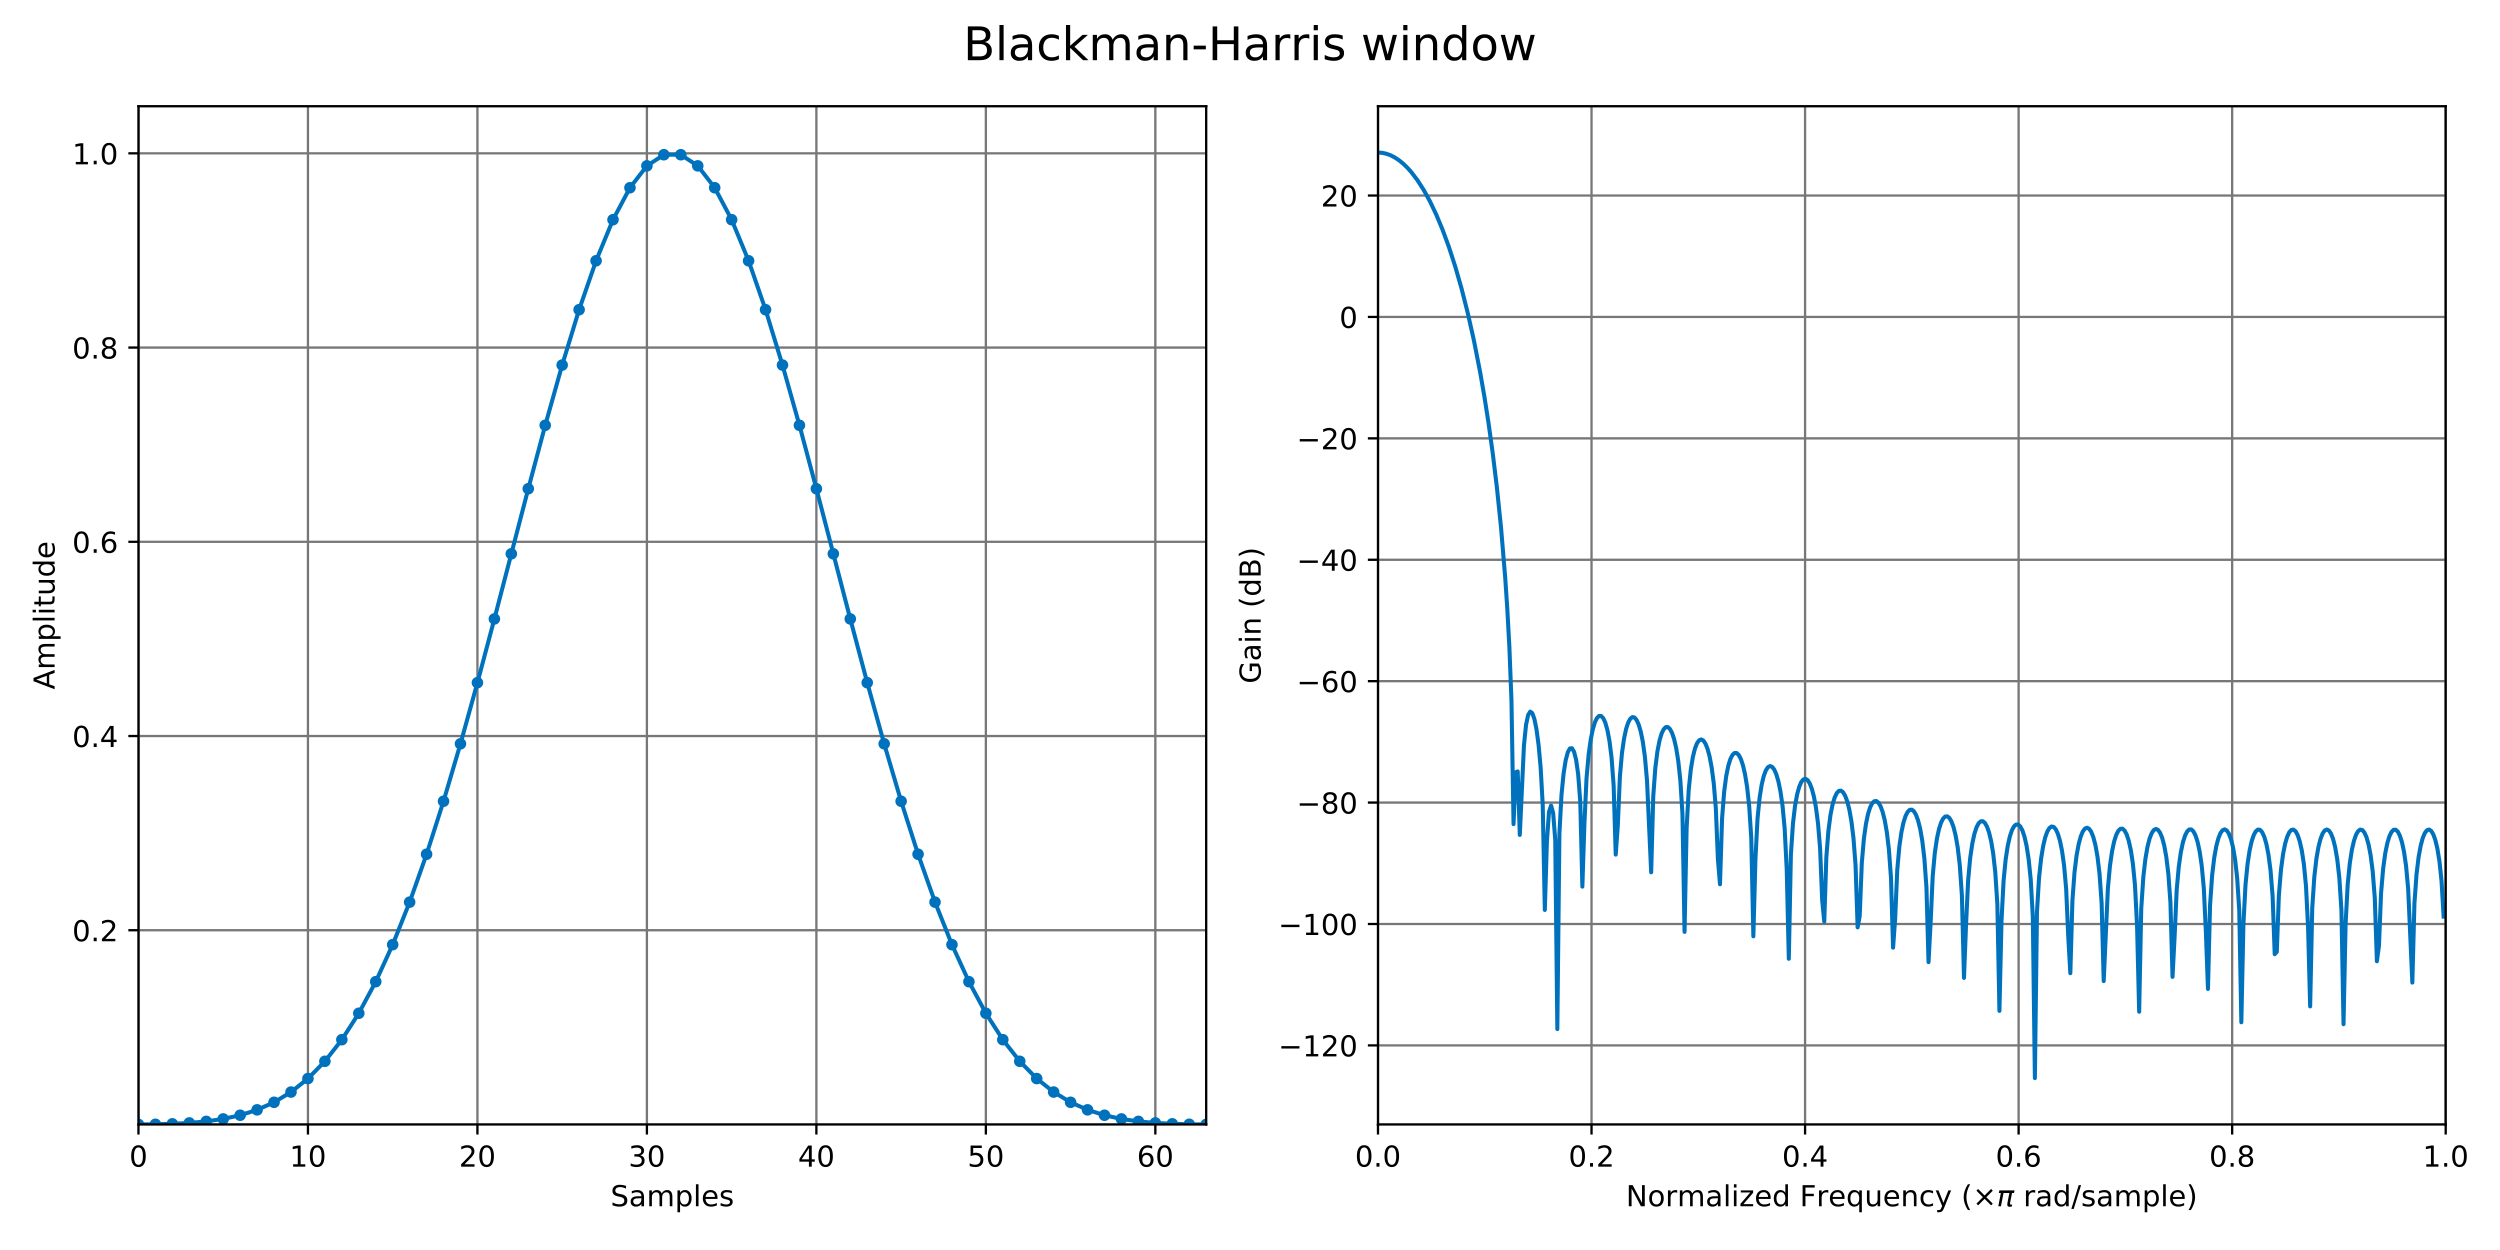 <?xml version="1.0" encoding="utf-8" standalone="no"?>
<!DOCTYPE svg PUBLIC "-//W3C//DTD SVG 1.1//EN"
  "http://www.w3.org/Graphics/SVG/1.1/DTD/svg11.dtd">
<!-- Created with matplotlib (https://matplotlib.org/) -->
<svg height="432pt" version="1.1" viewBox="0 0 864 432" width="864pt" xmlns="http://www.w3.org/2000/svg" xmlns:xlink="http://www.w3.org/1999/xlink">
 <defs>
  <style type="text/css">
*{stroke-linecap:butt;stroke-linejoin:round;}
  </style>
 </defs>
 <g id="figure_1">
  <g id="patch_1">
   <path d="M 0 432 
L 864 432 
L 864 0 
L 0 0 
z
" style="fill:#ffffff;"/>
  </g>
  <g id="axes_1">
   <g id="patch_2">
    <path d="M 47.855 388.6 
L 416.858 388.6 
L 416.858 36.72 
L 47.855 36.72 
z
" style="fill:#ffffff;"/>
   </g>
   <g id="matplotlib.axis_1">
    <g id="xtick_1">
     <g id="line2d_1">
      <path clip-path="url(#p2646ca345d)" d="M 47.855 388.6 
L 47.855 36.72 
" style="fill:none;stroke:#777777;stroke-linecap:square;stroke-width:0.8;"/>
     </g>
     <g id="line2d_2">
      <defs>
       <path d="M 0 0 
L 0 3.5 
" id="mbfa1238104" style="stroke:#000000;stroke-width:0.8;"/>
      </defs>
      <g>
       <use style="stroke:#000000;stroke-width:0.8;" x="47.855" xlink:href="#mbfa1238104" y="388.6"/>
      </g>
     </g>
     <g id="text_1">
      <!-- 0 -->
      <defs>
       <path d="M 31.781 66.406 
Q 24.172 66.406 20.328 58.906 
Q 16.5 51.422 16.5 36.375 
Q 16.5 21.391 20.328 13.891 
Q 24.172 6.391 31.781 6.391 
Q 39.453 6.391 43.281 13.891 
Q 47.125 21.391 47.125 36.375 
Q 47.125 51.422 43.281 58.906 
Q 39.453 66.406 31.781 66.406 
z
M 31.781 74.219 
Q 44.047 74.219 50.516 64.516 
Q 56.984 54.828 56.984 36.375 
Q 56.984 17.969 50.516 8.266 
Q 44.047 -1.422 31.781 -1.422 
Q 19.531 -1.422 13.062 8.266 
Q 6.594 17.969 6.594 36.375 
Q 6.594 54.828 13.062 64.516 
Q 19.531 74.219 31.781 74.219 
z
" id="DejaVuSans-48"/>
      </defs>
      <g transform="translate(44.674 403.198)scale(0.1 -0.1)">
       <use xlink:href="#DejaVuSans-48"/>
      </g>
     </g>
    </g>
    <g id="xtick_2">
     <g id="line2d_3">
      <path clip-path="url(#p2646ca345d)" d="M 106.427 388.6 
L 106.427 36.72 
" style="fill:none;stroke:#777777;stroke-linecap:square;stroke-width:0.8;"/>
     </g>
     <g id="line2d_4">
      <g>
       <use style="stroke:#000000;stroke-width:0.8;" x="106.427" xlink:href="#mbfa1238104" y="388.6"/>
      </g>
     </g>
     <g id="text_2">
      <!-- 10 -->
      <defs>
       <path d="M 12.406 8.297 
L 28.516 8.297 
L 28.516 63.922 
L 10.984 60.406 
L 10.984 69.391 
L 28.422 72.906 
L 38.281 72.906 
L 38.281 8.297 
L 54.391 8.297 
L 54.391 0 
L 12.406 0 
z
" id="DejaVuSans-49"/>
      </defs>
      <g transform="translate(100.064 403.198)scale(0.1 -0.1)">
       <use xlink:href="#DejaVuSans-49"/>
       <use x="63.623" xlink:href="#DejaVuSans-48"/>
      </g>
     </g>
    </g>
    <g id="xtick_3">
     <g id="line2d_5">
      <path clip-path="url(#p2646ca345d)" d="M 164.999 388.6 
L 164.999 36.72 
" style="fill:none;stroke:#777777;stroke-linecap:square;stroke-width:0.8;"/>
     </g>
     <g id="line2d_6">
      <g>
       <use style="stroke:#000000;stroke-width:0.8;" x="164.999" xlink:href="#mbfa1238104" y="388.6"/>
      </g>
     </g>
     <g id="text_3">
      <!-- 20 -->
      <defs>
       <path d="M 19.188 8.297 
L 53.609 8.297 
L 53.609 0 
L 7.328 0 
L 7.328 8.297 
Q 12.938 14.109 22.625 23.891 
Q 32.328 33.688 34.812 36.531 
Q 39.547 41.844 41.422 45.531 
Q 43.312 49.219 43.312 52.781 
Q 43.312 58.594 39.234 62.25 
Q 35.156 65.922 28.609 65.922 
Q 23.969 65.922 18.812 64.312 
Q 13.672 62.703 7.812 59.422 
L 7.812 69.391 
Q 13.766 71.781 18.938 73 
Q 24.125 74.219 28.422 74.219 
Q 39.75 74.219 46.484 68.547 
Q 53.219 62.891 53.219 53.422 
Q 53.219 48.922 51.531 44.891 
Q 49.859 40.875 45.406 35.406 
Q 44.188 33.984 37.641 27.219 
Q 31.109 20.453 19.188 8.297 
z
" id="DejaVuSans-50"/>
      </defs>
      <g transform="translate(158.636 403.198)scale(0.1 -0.1)">
       <use xlink:href="#DejaVuSans-50"/>
       <use x="63.623" xlink:href="#DejaVuSans-48"/>
      </g>
     </g>
    </g>
    <g id="xtick_4">
     <g id="line2d_7">
      <path clip-path="url(#p2646ca345d)" d="M 223.57 388.6 
L 223.57 36.72 
" style="fill:none;stroke:#777777;stroke-linecap:square;stroke-width:0.8;"/>
     </g>
     <g id="line2d_8">
      <g>
       <use style="stroke:#000000;stroke-width:0.8;" x="223.57" xlink:href="#mbfa1238104" y="388.6"/>
      </g>
     </g>
     <g id="text_4">
      <!-- 30 -->
      <defs>
       <path d="M 40.578 39.312 
Q 47.656 37.797 51.625 33 
Q 55.609 28.219 55.609 21.188 
Q 55.609 10.406 48.188 4.484 
Q 40.766 -1.422 27.094 -1.422 
Q 22.516 -1.422 17.656 -0.516 
Q 12.797 0.391 7.625 2.203 
L 7.625 11.719 
Q 11.719 9.328 16.594 8.109 
Q 21.484 6.891 26.812 6.891 
Q 36.078 6.891 40.938 10.547 
Q 45.797 14.203 45.797 21.188 
Q 45.797 27.641 41.281 31.266 
Q 36.766 34.906 28.719 34.906 
L 20.219 34.906 
L 20.219 43.016 
L 29.109 43.016 
Q 36.375 43.016 40.234 45.922 
Q 44.094 48.828 44.094 54.297 
Q 44.094 59.906 40.109 62.906 
Q 36.141 65.922 28.719 65.922 
Q 24.656 65.922 20.016 65.031 
Q 15.375 64.156 9.812 62.312 
L 9.812 71.094 
Q 15.438 72.656 20.344 73.438 
Q 25.25 74.219 29.594 74.219 
Q 40.828 74.219 47.359 69.109 
Q 53.906 64.016 53.906 55.328 
Q 53.906 49.266 50.438 45.094 
Q 46.969 40.922 40.578 39.312 
z
" id="DejaVuSans-51"/>
      </defs>
      <g transform="translate(217.208 403.198)scale(0.1 -0.1)">
       <use xlink:href="#DejaVuSans-51"/>
       <use x="63.623" xlink:href="#DejaVuSans-48"/>
      </g>
     </g>
    </g>
    <g id="xtick_5">
     <g id="line2d_9">
      <path clip-path="url(#p2646ca345d)" d="M 282.142 388.6 
L 282.142 36.72 
" style="fill:none;stroke:#777777;stroke-linecap:square;stroke-width:0.8;"/>
     </g>
     <g id="line2d_10">
      <g>
       <use style="stroke:#000000;stroke-width:0.8;" x="282.142" xlink:href="#mbfa1238104" y="388.6"/>
      </g>
     </g>
     <g id="text_5">
      <!-- 40 -->
      <defs>
       <path d="M 37.797 64.312 
L 12.891 25.391 
L 37.797 25.391 
z
M 35.203 72.906 
L 47.609 72.906 
L 47.609 25.391 
L 58.016 25.391 
L 58.016 17.188 
L 47.609 17.188 
L 47.609 0 
L 37.797 0 
L 37.797 17.188 
L 4.891 17.188 
L 4.891 26.703 
z
" id="DejaVuSans-52"/>
      </defs>
      <g transform="translate(275.78 403.198)scale(0.1 -0.1)">
       <use xlink:href="#DejaVuSans-52"/>
       <use x="63.623" xlink:href="#DejaVuSans-48"/>
      </g>
     </g>
    </g>
    <g id="xtick_6">
     <g id="line2d_11">
      <path clip-path="url(#p2646ca345d)" d="M 340.714 388.6 
L 340.714 36.72 
" style="fill:none;stroke:#777777;stroke-linecap:square;stroke-width:0.8;"/>
     </g>
     <g id="line2d_12">
      <g>
       <use style="stroke:#000000;stroke-width:0.8;" x="340.714" xlink:href="#mbfa1238104" y="388.6"/>
      </g>
     </g>
     <g id="text_6">
      <!-- 50 -->
      <defs>
       <path d="M 10.797 72.906 
L 49.516 72.906 
L 49.516 64.594 
L 19.828 64.594 
L 19.828 46.734 
Q 21.969 47.469 24.109 47.828 
Q 26.266 48.188 28.422 48.188 
Q 40.625 48.188 47.75 41.5 
Q 54.891 34.812 54.891 23.391 
Q 54.891 11.625 47.562 5.094 
Q 40.234 -1.422 26.906 -1.422 
Q 22.312 -1.422 17.547 -0.641 
Q 12.797 0.141 7.719 1.703 
L 7.719 11.625 
Q 12.109 9.234 16.797 8.062 
Q 21.484 6.891 26.703 6.891 
Q 35.156 6.891 40.078 11.328 
Q 45.016 15.766 45.016 23.391 
Q 45.016 31 40.078 35.438 
Q 35.156 39.891 26.703 39.891 
Q 22.75 39.891 18.812 39.016 
Q 14.891 38.141 10.797 36.281 
z
" id="DejaVuSans-53"/>
      </defs>
      <g transform="translate(334.352 403.198)scale(0.1 -0.1)">
       <use xlink:href="#DejaVuSans-53"/>
       <use x="63.623" xlink:href="#DejaVuSans-48"/>
      </g>
     </g>
    </g>
    <g id="xtick_7">
     <g id="line2d_13">
      <path clip-path="url(#p2646ca345d)" d="M 399.286 388.6 
L 399.286 36.72 
" style="fill:none;stroke:#777777;stroke-linecap:square;stroke-width:0.8;"/>
     </g>
     <g id="line2d_14">
      <g>
       <use style="stroke:#000000;stroke-width:0.8;" x="399.286" xlink:href="#mbfa1238104" y="388.6"/>
      </g>
     </g>
     <g id="text_7">
      <!-- 60 -->
      <defs>
       <path d="M 33.016 40.375 
Q 26.375 40.375 22.484 35.828 
Q 18.609 31.297 18.609 23.391 
Q 18.609 15.531 22.484 10.953 
Q 26.375 6.391 33.016 6.391 
Q 39.656 6.391 43.531 10.953 
Q 47.406 15.531 47.406 23.391 
Q 47.406 31.297 43.531 35.828 
Q 39.656 40.375 33.016 40.375 
z
M 52.594 71.297 
L 52.594 62.312 
Q 48.875 64.062 45.094 64.984 
Q 41.312 65.922 37.594 65.922 
Q 27.828 65.922 22.672 59.328 
Q 17.531 52.734 16.797 39.406 
Q 19.672 43.656 24.016 45.922 
Q 28.375 48.188 33.594 48.188 
Q 44.578 48.188 50.953 41.516 
Q 57.328 34.859 57.328 23.391 
Q 57.328 12.156 50.688 5.359 
Q 44.047 -1.422 33.016 -1.422 
Q 20.359 -1.422 13.672 8.266 
Q 6.984 17.969 6.984 36.375 
Q 6.984 53.656 15.188 63.938 
Q 23.391 74.219 37.203 74.219 
Q 40.922 74.219 44.703 73.484 
Q 48.484 72.75 52.594 71.297 
z
" id="DejaVuSans-54"/>
      </defs>
      <g transform="translate(392.923 403.198)scale(0.1 -0.1)">
       <use xlink:href="#DejaVuSans-54"/>
       <use x="63.623" xlink:href="#DejaVuSans-48"/>
      </g>
     </g>
    </g>
    <g id="text_8">
     <!-- Samples -->
     <defs>
      <path d="M 53.516 70.516 
L 53.516 60.891 
Q 47.906 63.578 42.922 64.891 
Q 37.938 66.219 33.297 66.219 
Q 25.25 66.219 20.875 63.094 
Q 16.5 59.969 16.5 54.203 
Q 16.5 49.359 19.406 46.891 
Q 22.312 44.438 30.422 42.922 
L 36.375 41.703 
Q 47.406 39.594 52.656 34.297 
Q 57.906 29 57.906 20.125 
Q 57.906 9.516 50.797 4.047 
Q 43.703 -1.422 29.984 -1.422 
Q 24.812 -1.422 18.969 -0.25 
Q 13.141 0.922 6.891 3.219 
L 6.891 13.375 
Q 12.891 10.016 18.656 8.297 
Q 24.422 6.594 29.984 6.594 
Q 38.422 6.594 43.016 9.906 
Q 47.609 13.234 47.609 19.391 
Q 47.609 24.75 44.312 27.781 
Q 41.016 30.812 33.5 32.328 
L 27.484 33.5 
Q 16.453 35.688 11.516 40.375 
Q 6.594 45.062 6.594 53.422 
Q 6.594 63.094 13.406 68.656 
Q 20.219 74.219 32.172 74.219 
Q 37.312 74.219 42.625 73.281 
Q 47.953 72.359 53.516 70.516 
z
" id="DejaVuSans-83"/>
      <path d="M 34.281 27.484 
Q 23.391 27.484 19.188 25 
Q 14.984 22.516 14.984 16.5 
Q 14.984 11.719 18.141 8.906 
Q 21.297 6.109 26.703 6.109 
Q 34.188 6.109 38.703 11.406 
Q 43.219 16.703 43.219 25.484 
L 43.219 27.484 
z
M 52.203 31.203 
L 52.203 0 
L 43.219 0 
L 43.219 8.297 
Q 40.141 3.328 35.547 0.953 
Q 30.953 -1.422 24.312 -1.422 
Q 15.922 -1.422 10.953 3.297 
Q 6 8.016 6 15.922 
Q 6 25.141 12.172 29.828 
Q 18.359 34.516 30.609 34.516 
L 43.219 34.516 
L 43.219 35.406 
Q 43.219 41.609 39.141 45 
Q 35.062 48.391 27.688 48.391 
Q 23 48.391 18.547 47.266 
Q 14.109 46.141 10.016 43.891 
L 10.016 52.203 
Q 14.938 54.109 19.578 55.047 
Q 24.219 56 28.609 56 
Q 40.484 56 46.344 49.844 
Q 52.203 43.703 52.203 31.203 
z
" id="DejaVuSans-97"/>
      <path d="M 52 44.188 
Q 55.375 50.25 60.062 53.125 
Q 64.75 56 71.094 56 
Q 79.641 56 84.281 50.016 
Q 88.922 44.047 88.922 33.016 
L 88.922 0 
L 79.891 0 
L 79.891 32.719 
Q 79.891 40.578 77.094 44.375 
Q 74.312 48.188 68.609 48.188 
Q 61.625 48.188 57.562 43.547 
Q 53.516 38.922 53.516 30.906 
L 53.516 0 
L 44.484 0 
L 44.484 32.719 
Q 44.484 40.625 41.703 44.406 
Q 38.922 48.188 33.109 48.188 
Q 26.219 48.188 22.156 43.531 
Q 18.109 38.875 18.109 30.906 
L 18.109 0 
L 9.078 0 
L 9.078 54.688 
L 18.109 54.688 
L 18.109 46.188 
Q 21.188 51.219 25.484 53.609 
Q 29.781 56 35.688 56 
Q 41.656 56 45.828 52.969 
Q 50 49.953 52 44.188 
z
" id="DejaVuSans-109"/>
      <path d="M 18.109 8.203 
L 18.109 -20.797 
L 9.078 -20.797 
L 9.078 54.688 
L 18.109 54.688 
L 18.109 46.391 
Q 20.953 51.266 25.266 53.625 
Q 29.594 56 35.594 56 
Q 45.562 56 51.781 48.094 
Q 58.016 40.188 58.016 27.297 
Q 58.016 14.406 51.781 6.484 
Q 45.562 -1.422 35.594 -1.422 
Q 29.594 -1.422 25.266 0.953 
Q 20.953 3.328 18.109 8.203 
z
M 48.688 27.297 
Q 48.688 37.203 44.609 42.844 
Q 40.531 48.484 33.406 48.484 
Q 26.266 48.484 22.188 42.844 
Q 18.109 37.203 18.109 27.297 
Q 18.109 17.391 22.188 11.75 
Q 26.266 6.109 33.406 6.109 
Q 40.531 6.109 44.609 11.75 
Q 48.688 17.391 48.688 27.297 
z
" id="DejaVuSans-112"/>
      <path d="M 9.422 75.984 
L 18.406 75.984 
L 18.406 0 
L 9.422 0 
z
" id="DejaVuSans-108"/>
      <path d="M 56.203 29.594 
L 56.203 25.203 
L 14.891 25.203 
Q 15.484 15.922 20.484 11.062 
Q 25.484 6.203 34.422 6.203 
Q 39.594 6.203 44.453 7.469 
Q 49.312 8.734 54.109 11.281 
L 54.109 2.781 
Q 49.266 0.734 44.188 -0.344 
Q 39.109 -1.422 33.891 -1.422 
Q 20.797 -1.422 13.156 6.188 
Q 5.516 13.812 5.516 26.812 
Q 5.516 40.234 12.766 48.109 
Q 20.016 56 32.328 56 
Q 43.359 56 49.781 48.891 
Q 56.203 41.797 56.203 29.594 
z
M 47.219 32.234 
Q 47.125 39.594 43.094 43.984 
Q 39.062 48.391 32.422 48.391 
Q 24.906 48.391 20.391 44.141 
Q 15.875 39.891 15.188 32.172 
z
" id="DejaVuSans-101"/>
      <path d="M 44.281 53.078 
L 44.281 44.578 
Q 40.484 46.531 36.375 47.5 
Q 32.281 48.484 27.875 48.484 
Q 21.188 48.484 17.844 46.438 
Q 14.5 44.391 14.5 40.281 
Q 14.5 37.156 16.891 35.375 
Q 19.281 33.594 26.516 31.984 
L 29.594 31.297 
Q 39.156 29.25 43.188 25.516 
Q 47.219 21.781 47.219 15.094 
Q 47.219 7.469 41.188 3.016 
Q 35.156 -1.422 24.609 -1.422 
Q 20.219 -1.422 15.453 -0.562 
Q 10.688 0.297 5.422 2 
L 5.422 11.281 
Q 10.406 8.688 15.234 7.391 
Q 20.062 6.109 24.812 6.109 
Q 31.156 6.109 34.562 8.281 
Q 37.984 10.453 37.984 14.406 
Q 37.984 18.062 35.516 20.016 
Q 33.062 21.969 24.703 23.781 
L 21.578 24.516 
Q 13.234 26.266 9.516 29.906 
Q 5.812 33.547 5.812 39.891 
Q 5.812 47.609 11.281 51.797 
Q 16.75 56 26.812 56 
Q 31.781 56 36.172 55.266 
Q 40.578 54.547 44.281 53.078 
z
" id="DejaVuSans-115"/>
     </defs>
     <g transform="translate(211.003 416.877)scale(0.1 -0.1)">
      <use xlink:href="#DejaVuSans-83"/>
      <use x="63.477" xlink:href="#DejaVuSans-97"/>
      <use x="124.756" xlink:href="#DejaVuSans-109"/>
      <use x="222.168" xlink:href="#DejaVuSans-112"/>
      <use x="285.645" xlink:href="#DejaVuSans-108"/>
      <use x="313.428" xlink:href="#DejaVuSans-101"/>
      <use x="374.951" xlink:href="#DejaVuSans-115"/>
     </g>
    </g>
   </g>
   <g id="matplotlib.axis_2">
    <g id="ytick_1">
     <g id="line2d_15">
      <path clip-path="url(#p2646ca345d)" d="M 47.855 321.495 
L 416.858 321.495 
" style="fill:none;stroke:#777777;stroke-linecap:square;stroke-width:0.8;"/>
     </g>
     <g id="line2d_16">
      <defs>
       <path d="M 0 0 
L -3.5 0 
" id="m2a6fb6471c" style="stroke:#000000;stroke-width:0.8;"/>
      </defs>
      <g>
       <use style="stroke:#000000;stroke-width:0.8;" x="47.855" xlink:href="#m2a6fb6471c" y="321.495"/>
      </g>
     </g>
     <g id="text_9">
      <!-- 0.2 -->
      <defs>
       <path d="M 10.688 12.406 
L 21 12.406 
L 21 0 
L 10.688 0 
z
" id="DejaVuSans-46"/>
      </defs>
      <g transform="translate(24.952 325.294)scale(0.1 -0.1)">
       <use xlink:href="#DejaVuSans-48"/>
       <use x="63.623" xlink:href="#DejaVuSans-46"/>
       <use x="95.41" xlink:href="#DejaVuSans-50"/>
      </g>
     </g>
    </g>
    <g id="ytick_2">
     <g id="line2d_17">
      <path clip-path="url(#p2646ca345d)" d="M 47.855 254.369 
L 416.858 254.369 
" style="fill:none;stroke:#777777;stroke-linecap:square;stroke-width:0.8;"/>
     </g>
     <g id="line2d_18">
      <g>
       <use style="stroke:#000000;stroke-width:0.8;" x="47.855" xlink:href="#m2a6fb6471c" y="254.369"/>
      </g>
     </g>
     <g id="text_10">
      <!-- 0.4 -->
      <g transform="translate(24.952 258.169)scale(0.1 -0.1)">
       <use xlink:href="#DejaVuSans-48"/>
       <use x="63.623" xlink:href="#DejaVuSans-46"/>
       <use x="95.41" xlink:href="#DejaVuSans-52"/>
      </g>
     </g>
    </g>
    <g id="ytick_3">
     <g id="line2d_19">
      <path clip-path="url(#p2646ca345d)" d="M 47.855 187.244 
L 416.858 187.244 
" style="fill:none;stroke:#777777;stroke-linecap:square;stroke-width:0.8;"/>
     </g>
     <g id="line2d_20">
      <g>
       <use style="stroke:#000000;stroke-width:0.8;" x="47.855" xlink:href="#m2a6fb6471c" y="187.244"/>
      </g>
     </g>
     <g id="text_11">
      <!-- 0.6 -->
      <g transform="translate(24.952 191.043)scale(0.1 -0.1)">
       <use xlink:href="#DejaVuSans-48"/>
       <use x="63.623" xlink:href="#DejaVuSans-46"/>
       <use x="95.41" xlink:href="#DejaVuSans-54"/>
      </g>
     </g>
    </g>
    <g id="ytick_4">
     <g id="line2d_21">
      <path clip-path="url(#p2646ca345d)" d="M 47.855 120.118 
L 416.858 120.118 
" style="fill:none;stroke:#777777;stroke-linecap:square;stroke-width:0.8;"/>
     </g>
     <g id="line2d_22">
      <g>
       <use style="stroke:#000000;stroke-width:0.8;" x="47.855" xlink:href="#m2a6fb6471c" y="120.118"/>
      </g>
     </g>
     <g id="text_12">
      <!-- 0.8 -->
      <defs>
       <path d="M 31.781 34.625 
Q 24.75 34.625 20.719 30.859 
Q 16.703 27.094 16.703 20.516 
Q 16.703 13.922 20.719 10.156 
Q 24.75 6.391 31.781 6.391 
Q 38.812 6.391 42.859 10.172 
Q 46.922 13.969 46.922 20.516 
Q 46.922 27.094 42.891 30.859 
Q 38.875 34.625 31.781 34.625 
z
M 21.922 38.812 
Q 15.578 40.375 12.031 44.719 
Q 8.5 49.078 8.5 55.328 
Q 8.5 64.062 14.719 69.141 
Q 20.953 74.219 31.781 74.219 
Q 42.672 74.219 48.875 69.141 
Q 55.078 64.062 55.078 55.328 
Q 55.078 49.078 51.531 44.719 
Q 48 40.375 41.703 38.812 
Q 48.828 37.156 52.797 32.312 
Q 56.781 27.484 56.781 20.516 
Q 56.781 9.906 50.312 4.234 
Q 43.844 -1.422 31.781 -1.422 
Q 19.734 -1.422 13.25 4.234 
Q 6.781 9.906 6.781 20.516 
Q 6.781 27.484 10.781 32.312 
Q 14.797 37.156 21.922 38.812 
z
M 18.312 54.391 
Q 18.312 48.734 21.844 45.562 
Q 25.391 42.391 31.781 42.391 
Q 38.141 42.391 41.719 45.562 
Q 45.312 48.734 45.312 54.391 
Q 45.312 60.062 41.719 63.234 
Q 38.141 66.406 31.781 66.406 
Q 25.391 66.406 21.844 63.234 
Q 18.312 60.062 18.312 54.391 
z
" id="DejaVuSans-56"/>
      </defs>
      <g transform="translate(24.952 123.918)scale(0.1 -0.1)">
       <use xlink:href="#DejaVuSans-48"/>
       <use x="63.623" xlink:href="#DejaVuSans-46"/>
       <use x="95.41" xlink:href="#DejaVuSans-56"/>
      </g>
     </g>
    </g>
    <g id="ytick_5">
     <g id="line2d_23">
      <path clip-path="url(#p2646ca345d)" d="M 47.855 52.993 
L 416.858 52.993 
" style="fill:none;stroke:#777777;stroke-linecap:square;stroke-width:0.8;"/>
     </g>
     <g id="line2d_24">
      <g>
       <use style="stroke:#000000;stroke-width:0.8;" x="47.855" xlink:href="#m2a6fb6471c" y="52.993"/>
      </g>
     </g>
     <g id="text_13">
      <!-- 1.0 -->
      <g transform="translate(24.952 56.792)scale(0.1 -0.1)">
       <use xlink:href="#DejaVuSans-49"/>
       <use x="63.623" xlink:href="#DejaVuSans-46"/>
       <use x="95.41" xlink:href="#DejaVuSans-48"/>
      </g>
     </g>
    </g>
    <g id="text_14">
     <!-- Amplitude -->
     <defs>
      <path d="M 34.188 63.188 
L 20.797 26.906 
L 47.609 26.906 
z
M 28.609 72.906 
L 39.797 72.906 
L 67.578 0 
L 57.328 0 
L 50.688 18.703 
L 17.828 18.703 
L 11.188 0 
L 0.781 0 
z
" id="DejaVuSans-65"/>
      <path d="M 9.422 54.688 
L 18.406 54.688 
L 18.406 0 
L 9.422 0 
z
M 9.422 75.984 
L 18.406 75.984 
L 18.406 64.594 
L 9.422 64.594 
z
" id="DejaVuSans-105"/>
      <path d="M 18.312 70.219 
L 18.312 54.688 
L 36.812 54.688 
L 36.812 47.703 
L 18.312 47.703 
L 18.312 18.016 
Q 18.312 11.328 20.141 9.422 
Q 21.969 7.516 27.594 7.516 
L 36.812 7.516 
L 36.812 0 
L 27.594 0 
Q 17.188 0 13.234 3.875 
Q 9.281 7.766 9.281 18.016 
L 9.281 47.703 
L 2.688 47.703 
L 2.688 54.688 
L 9.281 54.688 
L 9.281 70.219 
z
" id="DejaVuSans-116"/>
      <path d="M 8.5 21.578 
L 8.5 54.688 
L 17.484 54.688 
L 17.484 21.922 
Q 17.484 14.156 20.5 10.266 
Q 23.531 6.391 29.594 6.391 
Q 36.859 6.391 41.078 11.031 
Q 45.312 15.672 45.312 23.688 
L 45.312 54.688 
L 54.297 54.688 
L 54.297 0 
L 45.312 0 
L 45.312 8.406 
Q 42.047 3.422 37.719 1 
Q 33.406 -1.422 27.688 -1.422 
Q 18.266 -1.422 13.375 4.438 
Q 8.5 10.297 8.5 21.578 
z
M 31.109 56 
z
" id="DejaVuSans-117"/>
      <path d="M 45.406 46.391 
L 45.406 75.984 
L 54.391 75.984 
L 54.391 0 
L 45.406 0 
L 45.406 8.203 
Q 42.578 3.328 38.25 0.953 
Q 33.938 -1.422 27.875 -1.422 
Q 17.969 -1.422 11.734 6.484 
Q 5.516 14.406 5.516 27.297 
Q 5.516 40.188 11.734 48.094 
Q 17.969 56 27.875 56 
Q 33.938 56 38.25 53.625 
Q 42.578 51.266 45.406 46.391 
z
M 14.797 27.297 
Q 14.797 17.391 18.875 11.75 
Q 22.953 6.109 30.078 6.109 
Q 37.203 6.109 41.297 11.75 
Q 45.406 17.391 45.406 27.297 
Q 45.406 37.203 41.297 42.844 
Q 37.203 48.484 30.078 48.484 
Q 22.953 48.484 18.875 42.844 
Q 14.797 37.203 14.797 27.297 
z
" id="DejaVuSans-100"/>
     </defs>
     <g transform="translate(18.872 238.283)rotate(-90)scale(0.1 -0.1)">
      <use xlink:href="#DejaVuSans-65"/>
      <use x="68.408" xlink:href="#DejaVuSans-109"/>
      <use x="165.82" xlink:href="#DejaVuSans-112"/>
      <use x="229.297" xlink:href="#DejaVuSans-108"/>
      <use x="257.08" xlink:href="#DejaVuSans-105"/>
      <use x="284.863" xlink:href="#DejaVuSans-116"/>
      <use x="324.072" xlink:href="#DejaVuSans-117"/>
      <use x="387.451" xlink:href="#DejaVuSans-100"/>
      <use x="450.928" xlink:href="#DejaVuSans-101"/>
     </g>
    </g>
   </g>
   <g id="line2d_25">
    <path clip-path="url(#p2646ca345d)" d="M 47.855 388.6 
L 53.712 388.552 
L 59.569 388.393 
L 65.427 388.082 
L 71.284 387.552 
L 77.141 386.707 
L 82.998 385.425 
L 88.855 383.562 
L 94.712 380.952 
L 100.57 377.413 
L 106.427 372.754 
L 112.284 366.783 
L 118.141 359.315 
L 123.998 350.187 
L 129.856 339.27 
L 135.713 326.476 
L 141.57 311.78 
L 147.427 295.219 
L 153.284 276.912 
L 159.141 257.056 
L 164.999 235.932 
L 170.856 213.901 
L 176.713 191.396 
L 182.57 168.91 
L 188.427 146.98 
L 194.285 126.167 
L 200.142 107.034 
L 205.999 90.124 
L 211.856 75.93 
L 217.713 64.882 
L 223.57 57.318 
L 229.428 53.476 
L 235.285 53.476 
L 241.142 57.318 
L 246.999 64.882 
L 252.856 75.93 
L 258.714 90.124 
L 264.571 107.034 
L 270.428 126.167 
L 276.285 146.98 
L 282.142 168.91 
L 287.999 191.396 
L 293.857 213.901 
L 299.714 235.932 
L 305.571 257.056 
L 311.428 276.912 
L 317.285 295.219 
L 323.143 311.78 
L 329 326.476 
L 334.857 339.27 
L 340.714 350.187 
L 346.571 359.315 
L 352.428 366.783 
L 358.286 372.754 
L 364.143 377.413 
L 370 380.952 
L 375.857 383.562 
L 381.714 385.425 
L 387.572 386.707 
L 393.429 387.552 
L 399.286 388.082 
L 405.143 388.393 
L 411 388.552 
L 416.858 388.6 
" style="fill:none;stroke:#0072bd;stroke-linecap:square;stroke-width:1.4;"/>
    <defs>
     <path d="M 0 1.5 
C 0.398 1.5 0.779 1.342 1.061 1.061 
C 1.342 0.779 1.5 0.398 1.5 0 
C 1.5 -0.398 1.342 -0.779 1.061 -1.061 
C 0.779 -1.342 0.398 -1.5 0 -1.5 
C -0.398 -1.5 -0.779 -1.342 -1.061 -1.061 
C -1.342 -0.779 -1.5 -0.398 -1.5 0 
C -1.5 0.398 -1.342 0.779 -1.061 1.061 
C -0.779 1.342 -0.398 1.5 0 1.5 
z
" id="mf207dd0848" style="stroke:#0072bd;"/>
    </defs>
    <g clip-path="url(#p2646ca345d)">
     <use style="fill:#0072bd;stroke:#0072bd;" x="47.855" xlink:href="#mf207dd0848" y="388.6"/>
     <use style="fill:#0072bd;stroke:#0072bd;" x="53.712" xlink:href="#mf207dd0848" y="388.552"/>
     <use style="fill:#0072bd;stroke:#0072bd;" x="59.569" xlink:href="#mf207dd0848" y="388.393"/>
     <use style="fill:#0072bd;stroke:#0072bd;" x="65.427" xlink:href="#mf207dd0848" y="388.082"/>
     <use style="fill:#0072bd;stroke:#0072bd;" x="71.284" xlink:href="#mf207dd0848" y="387.552"/>
     <use style="fill:#0072bd;stroke:#0072bd;" x="77.141" xlink:href="#mf207dd0848" y="386.707"/>
     <use style="fill:#0072bd;stroke:#0072bd;" x="82.998" xlink:href="#mf207dd0848" y="385.425"/>
     <use style="fill:#0072bd;stroke:#0072bd;" x="88.855" xlink:href="#mf207dd0848" y="383.562"/>
     <use style="fill:#0072bd;stroke:#0072bd;" x="94.712" xlink:href="#mf207dd0848" y="380.952"/>
     <use style="fill:#0072bd;stroke:#0072bd;" x="100.57" xlink:href="#mf207dd0848" y="377.413"/>
     <use style="fill:#0072bd;stroke:#0072bd;" x="106.427" xlink:href="#mf207dd0848" y="372.754"/>
     <use style="fill:#0072bd;stroke:#0072bd;" x="112.284" xlink:href="#mf207dd0848" y="366.783"/>
     <use style="fill:#0072bd;stroke:#0072bd;" x="118.141" xlink:href="#mf207dd0848" y="359.315"/>
     <use style="fill:#0072bd;stroke:#0072bd;" x="123.998" xlink:href="#mf207dd0848" y="350.187"/>
     <use style="fill:#0072bd;stroke:#0072bd;" x="129.856" xlink:href="#mf207dd0848" y="339.27"/>
     <use style="fill:#0072bd;stroke:#0072bd;" x="135.713" xlink:href="#mf207dd0848" y="326.476"/>
     <use style="fill:#0072bd;stroke:#0072bd;" x="141.57" xlink:href="#mf207dd0848" y="311.78"/>
     <use style="fill:#0072bd;stroke:#0072bd;" x="147.427" xlink:href="#mf207dd0848" y="295.219"/>
     <use style="fill:#0072bd;stroke:#0072bd;" x="153.284" xlink:href="#mf207dd0848" y="276.912"/>
     <use style="fill:#0072bd;stroke:#0072bd;" x="159.141" xlink:href="#mf207dd0848" y="257.056"/>
     <use style="fill:#0072bd;stroke:#0072bd;" x="164.999" xlink:href="#mf207dd0848" y="235.932"/>
     <use style="fill:#0072bd;stroke:#0072bd;" x="170.856" xlink:href="#mf207dd0848" y="213.901"/>
     <use style="fill:#0072bd;stroke:#0072bd;" x="176.713" xlink:href="#mf207dd0848" y="191.396"/>
     <use style="fill:#0072bd;stroke:#0072bd;" x="182.57" xlink:href="#mf207dd0848" y="168.91"/>
     <use style="fill:#0072bd;stroke:#0072bd;" x="188.427" xlink:href="#mf207dd0848" y="146.98"/>
     <use style="fill:#0072bd;stroke:#0072bd;" x="194.285" xlink:href="#mf207dd0848" y="126.167"/>
     <use style="fill:#0072bd;stroke:#0072bd;" x="200.142" xlink:href="#mf207dd0848" y="107.034"/>
     <use style="fill:#0072bd;stroke:#0072bd;" x="205.999" xlink:href="#mf207dd0848" y="90.124"/>
     <use style="fill:#0072bd;stroke:#0072bd;" x="211.856" xlink:href="#mf207dd0848" y="75.93"/>
     <use style="fill:#0072bd;stroke:#0072bd;" x="217.713" xlink:href="#mf207dd0848" y="64.882"/>
     <use style="fill:#0072bd;stroke:#0072bd;" x="223.57" xlink:href="#mf207dd0848" y="57.318"/>
     <use style="fill:#0072bd;stroke:#0072bd;" x="229.428" xlink:href="#mf207dd0848" y="53.476"/>
     <use style="fill:#0072bd;stroke:#0072bd;" x="235.285" xlink:href="#mf207dd0848" y="53.476"/>
     <use style="fill:#0072bd;stroke:#0072bd;" x="241.142" xlink:href="#mf207dd0848" y="57.318"/>
     <use style="fill:#0072bd;stroke:#0072bd;" x="246.999" xlink:href="#mf207dd0848" y="64.882"/>
     <use style="fill:#0072bd;stroke:#0072bd;" x="252.856" xlink:href="#mf207dd0848" y="75.93"/>
     <use style="fill:#0072bd;stroke:#0072bd;" x="258.714" xlink:href="#mf207dd0848" y="90.124"/>
     <use style="fill:#0072bd;stroke:#0072bd;" x="264.571" xlink:href="#mf207dd0848" y="107.034"/>
     <use style="fill:#0072bd;stroke:#0072bd;" x="270.428" xlink:href="#mf207dd0848" y="126.167"/>
     <use style="fill:#0072bd;stroke:#0072bd;" x="276.285" xlink:href="#mf207dd0848" y="146.98"/>
     <use style="fill:#0072bd;stroke:#0072bd;" x="282.142" xlink:href="#mf207dd0848" y="168.91"/>
     <use style="fill:#0072bd;stroke:#0072bd;" x="287.999" xlink:href="#mf207dd0848" y="191.396"/>
     <use style="fill:#0072bd;stroke:#0072bd;" x="293.857" xlink:href="#mf207dd0848" y="213.901"/>
     <use style="fill:#0072bd;stroke:#0072bd;" x="299.714" xlink:href="#mf207dd0848" y="235.932"/>
     <use style="fill:#0072bd;stroke:#0072bd;" x="305.571" xlink:href="#mf207dd0848" y="257.056"/>
     <use style="fill:#0072bd;stroke:#0072bd;" x="311.428" xlink:href="#mf207dd0848" y="276.912"/>
     <use style="fill:#0072bd;stroke:#0072bd;" x="317.285" xlink:href="#mf207dd0848" y="295.219"/>
     <use style="fill:#0072bd;stroke:#0072bd;" x="323.143" xlink:href="#mf207dd0848" y="311.78"/>
     <use style="fill:#0072bd;stroke:#0072bd;" x="329" xlink:href="#mf207dd0848" y="326.476"/>
     <use style="fill:#0072bd;stroke:#0072bd;" x="334.857" xlink:href="#mf207dd0848" y="339.27"/>
     <use style="fill:#0072bd;stroke:#0072bd;" x="340.714" xlink:href="#mf207dd0848" y="350.187"/>
     <use style="fill:#0072bd;stroke:#0072bd;" x="346.571" xlink:href="#mf207dd0848" y="359.315"/>
     <use style="fill:#0072bd;stroke:#0072bd;" x="352.428" xlink:href="#mf207dd0848" y="366.783"/>
     <use style="fill:#0072bd;stroke:#0072bd;" x="358.286" xlink:href="#mf207dd0848" y="372.754"/>
     <use style="fill:#0072bd;stroke:#0072bd;" x="364.143" xlink:href="#mf207dd0848" y="377.413"/>
     <use style="fill:#0072bd;stroke:#0072bd;" x="370" xlink:href="#mf207dd0848" y="380.952"/>
     <use style="fill:#0072bd;stroke:#0072bd;" x="375.857" xlink:href="#mf207dd0848" y="383.562"/>
     <use style="fill:#0072bd;stroke:#0072bd;" x="381.714" xlink:href="#mf207dd0848" y="385.425"/>
     <use style="fill:#0072bd;stroke:#0072bd;" x="387.572" xlink:href="#mf207dd0848" y="386.707"/>
     <use style="fill:#0072bd;stroke:#0072bd;" x="393.429" xlink:href="#mf207dd0848" y="387.552"/>
     <use style="fill:#0072bd;stroke:#0072bd;" x="399.286" xlink:href="#mf207dd0848" y="388.082"/>
     <use style="fill:#0072bd;stroke:#0072bd;" x="405.143" xlink:href="#mf207dd0848" y="388.393"/>
     <use style="fill:#0072bd;stroke:#0072bd;" x="411" xlink:href="#mf207dd0848" y="388.552"/>
     <use style="fill:#0072bd;stroke:#0072bd;" x="416.858" xlink:href="#mf207dd0848" y="388.6"/>
    </g>
   </g>
   <g id="patch_3">
    <path d="M 47.855 388.6 
L 47.855 36.72 
" style="fill:none;stroke:#000000;stroke-linecap:square;stroke-linejoin:miter;stroke-width:0.8;"/>
   </g>
   <g id="patch_4">
    <path d="M 416.858 388.6 
L 416.858 36.72 
" style="fill:none;stroke:#000000;stroke-linecap:square;stroke-linejoin:miter;stroke-width:0.8;"/>
   </g>
   <g id="patch_5">
    <path d="M 47.855 388.6 
L 416.858 388.6 
" style="fill:none;stroke:#000000;stroke-linecap:square;stroke-linejoin:miter;stroke-width:0.8;"/>
   </g>
   <g id="patch_6">
    <path d="M 47.855 36.72 
L 416.858 36.72 
" style="fill:none;stroke:#000000;stroke-linecap:square;stroke-linejoin:miter;stroke-width:0.8;"/>
   </g>
  </g>
  <g id="axes_2">
   <g id="patch_7">
    <path d="M 476.233 388.6 
L 845.235 388.6 
L 845.235 36.72 
L 476.233 36.72 
z
" style="fill:#ffffff;"/>
   </g>
   <g id="matplotlib.axis_3">
    <g id="xtick_8">
     <g id="line2d_26">
      <path clip-path="url(#pf820e89ecb)" d="M 476.233 388.6 
L 476.233 36.72 
" style="fill:none;stroke:#777777;stroke-linecap:square;stroke-width:0.8;"/>
     </g>
     <g id="line2d_27">
      <g>
       <use style="stroke:#000000;stroke-width:0.8;" x="476.233" xlink:href="#mbfa1238104" y="388.6"/>
      </g>
     </g>
     <g id="text_15">
      <!-- 0.0 -->
      <g transform="translate(468.281 403.198)scale(0.1 -0.1)">
       <use xlink:href="#DejaVuSans-48"/>
       <use x="63.623" xlink:href="#DejaVuSans-46"/>
       <use x="95.41" xlink:href="#DejaVuSans-48"/>
      </g>
     </g>
    </g>
    <g id="xtick_9">
     <g id="line2d_28">
      <path clip-path="url(#pf820e89ecb)" d="M 550.033 388.6 
L 550.033 36.72 
" style="fill:none;stroke:#777777;stroke-linecap:square;stroke-width:0.8;"/>
     </g>
     <g id="line2d_29">
      <g>
       <use style="stroke:#000000;stroke-width:0.8;" x="550.033" xlink:href="#mbfa1238104" y="388.6"/>
      </g>
     </g>
     <g id="text_16">
      <!-- 0.2 -->
      <g transform="translate(542.081 403.198)scale(0.1 -0.1)">
       <use xlink:href="#DejaVuSans-48"/>
       <use x="63.623" xlink:href="#DejaVuSans-46"/>
       <use x="95.41" xlink:href="#DejaVuSans-50"/>
      </g>
     </g>
    </g>
    <g id="xtick_10">
     <g id="line2d_30">
      <path clip-path="url(#pf820e89ecb)" d="M 623.833 388.6 
L 623.833 36.72 
" style="fill:none;stroke:#777777;stroke-linecap:square;stroke-width:0.8;"/>
     </g>
     <g id="line2d_31">
      <g>
       <use style="stroke:#000000;stroke-width:0.8;" x="623.833" xlink:href="#mbfa1238104" y="388.6"/>
      </g>
     </g>
     <g id="text_17">
      <!-- 0.4 -->
      <g transform="translate(615.882 403.198)scale(0.1 -0.1)">
       <use xlink:href="#DejaVuSans-48"/>
       <use x="63.623" xlink:href="#DejaVuSans-46"/>
       <use x="95.41" xlink:href="#DejaVuSans-52"/>
      </g>
     </g>
    </g>
    <g id="xtick_11">
     <g id="line2d_32">
      <path clip-path="url(#pf820e89ecb)" d="M 697.634 388.6 
L 697.634 36.72 
" style="fill:none;stroke:#777777;stroke-linecap:square;stroke-width:0.8;"/>
     </g>
     <g id="line2d_33">
      <g>
       <use style="stroke:#000000;stroke-width:0.8;" x="697.634" xlink:href="#mbfa1238104" y="388.6"/>
      </g>
     </g>
     <g id="text_18">
      <!-- 0.6 -->
      <g transform="translate(689.682 403.198)scale(0.1 -0.1)">
       <use xlink:href="#DejaVuSans-48"/>
       <use x="63.623" xlink:href="#DejaVuSans-46"/>
       <use x="95.41" xlink:href="#DejaVuSans-54"/>
      </g>
     </g>
    </g>
    <g id="xtick_12">
     <g id="line2d_34">
      <path clip-path="url(#pf820e89ecb)" d="M 771.434 388.6 
L 771.434 36.72 
" style="fill:none;stroke:#777777;stroke-linecap:square;stroke-width:0.8;"/>
     </g>
     <g id="line2d_35">
      <g>
       <use style="stroke:#000000;stroke-width:0.8;" x="771.434" xlink:href="#mbfa1238104" y="388.6"/>
      </g>
     </g>
     <g id="text_19">
      <!-- 0.8 -->
      <g transform="translate(763.483 403.198)scale(0.1 -0.1)">
       <use xlink:href="#DejaVuSans-48"/>
       <use x="63.623" xlink:href="#DejaVuSans-46"/>
       <use x="95.41" xlink:href="#DejaVuSans-56"/>
      </g>
     </g>
    </g>
    <g id="xtick_13">
     <g id="line2d_36">
      <path clip-path="url(#pf820e89ecb)" d="M 845.235 388.6 
L 845.235 36.72 
" style="fill:none;stroke:#777777;stroke-linecap:square;stroke-width:0.8;"/>
     </g>
     <g id="line2d_37">
      <g>
       <use style="stroke:#000000;stroke-width:0.8;" x="845.235" xlink:href="#mbfa1238104" y="388.6"/>
      </g>
     </g>
     <g id="text_20">
      <!-- 1.0 -->
      <g transform="translate(837.283 403.198)scale(0.1 -0.1)">
       <use xlink:href="#DejaVuSans-49"/>
       <use x="63.623" xlink:href="#DejaVuSans-46"/>
       <use x="95.41" xlink:href="#DejaVuSans-48"/>
      </g>
     </g>
    </g>
    <g id="text_21">
     <!-- Normalized Frequency ($\times \pi$ rad/sample) -->
     <defs>
      <path d="M 9.812 72.906 
L 23.094 72.906 
L 55.422 11.922 
L 55.422 72.906 
L 64.984 72.906 
L 64.984 0 
L 51.703 0 
L 19.391 60.984 
L 19.391 0 
L 9.812 0 
z
" id="DejaVuSans-78"/>
      <path d="M 30.609 48.391 
Q 23.391 48.391 19.188 42.75 
Q 14.984 37.109 14.984 27.297 
Q 14.984 17.484 19.156 11.844 
Q 23.344 6.203 30.609 6.203 
Q 37.797 6.203 41.984 11.859 
Q 46.188 17.531 46.188 27.297 
Q 46.188 37.016 41.984 42.703 
Q 37.797 48.391 30.609 48.391 
z
M 30.609 56 
Q 42.328 56 49.016 48.375 
Q 55.719 40.766 55.719 27.297 
Q 55.719 13.875 49.016 6.219 
Q 42.328 -1.422 30.609 -1.422 
Q 18.844 -1.422 12.172 6.219 
Q 5.516 13.875 5.516 27.297 
Q 5.516 40.766 12.172 48.375 
Q 18.844 56 30.609 56 
z
" id="DejaVuSans-111"/>
      <path d="M 41.109 46.297 
Q 39.594 47.172 37.812 47.578 
Q 36.031 48 33.891 48 
Q 26.266 48 22.188 43.047 
Q 18.109 38.094 18.109 28.812 
L 18.109 0 
L 9.078 0 
L 9.078 54.688 
L 18.109 54.688 
L 18.109 46.188 
Q 20.953 51.172 25.484 53.578 
Q 30.031 56 36.531 56 
Q 37.453 56 38.578 55.875 
Q 39.703 55.766 41.062 55.516 
z
" id="DejaVuSans-114"/>
      <path d="M 5.516 54.688 
L 48.188 54.688 
L 48.188 46.484 
L 14.406 7.172 
L 48.188 7.172 
L 48.188 0 
L 4.297 0 
L 4.297 8.203 
L 38.094 47.516 
L 5.516 47.516 
z
" id="DejaVuSans-122"/>
      <path id="DejaVuSans-32"/>
      <path d="M 9.812 72.906 
L 51.703 72.906 
L 51.703 64.594 
L 19.672 64.594 
L 19.672 43.109 
L 48.578 43.109 
L 48.578 34.812 
L 19.672 34.812 
L 19.672 0 
L 9.812 0 
z
" id="DejaVuSans-70"/>
      <path d="M 14.797 27.297 
Q 14.797 17.391 18.875 11.75 
Q 22.953 6.109 30.078 6.109 
Q 37.203 6.109 41.297 11.75 
Q 45.406 17.391 45.406 27.297 
Q 45.406 37.203 41.297 42.844 
Q 37.203 48.484 30.078 48.484 
Q 22.953 48.484 18.875 42.844 
Q 14.797 37.203 14.797 27.297 
z
M 45.406 8.203 
Q 42.578 3.328 38.25 0.953 
Q 33.938 -1.422 27.875 -1.422 
Q 17.969 -1.422 11.734 6.484 
Q 5.516 14.406 5.516 27.297 
Q 5.516 40.188 11.734 48.094 
Q 17.969 56 27.875 56 
Q 33.938 56 38.25 53.625 
Q 42.578 51.266 45.406 46.391 
L 45.406 54.688 
L 54.391 54.688 
L 54.391 -20.797 
L 45.406 -20.797 
z
" id="DejaVuSans-113"/>
      <path d="M 54.891 33.016 
L 54.891 0 
L 45.906 0 
L 45.906 32.719 
Q 45.906 40.484 42.875 44.328 
Q 39.844 48.188 33.797 48.188 
Q 26.516 48.188 22.312 43.547 
Q 18.109 38.922 18.109 30.906 
L 18.109 0 
L 9.078 0 
L 9.078 54.688 
L 18.109 54.688 
L 18.109 46.188 
Q 21.344 51.125 25.703 53.562 
Q 30.078 56 35.797 56 
Q 45.219 56 50.047 50.172 
Q 54.891 44.344 54.891 33.016 
z
" id="DejaVuSans-110"/>
      <path d="M 48.781 52.594 
L 48.781 44.188 
Q 44.969 46.297 41.141 47.344 
Q 37.312 48.391 33.406 48.391 
Q 24.656 48.391 19.812 42.844 
Q 14.984 37.312 14.984 27.297 
Q 14.984 17.281 19.812 11.734 
Q 24.656 6.203 33.406 6.203 
Q 37.312 6.203 41.141 7.25 
Q 44.969 8.297 48.781 10.406 
L 48.781 2.094 
Q 45.016 0.344 40.984 -0.531 
Q 36.969 -1.422 32.422 -1.422 
Q 20.062 -1.422 12.781 6.344 
Q 5.516 14.109 5.516 27.297 
Q 5.516 40.672 12.859 48.328 
Q 20.219 56 33.016 56 
Q 37.156 56 41.109 55.141 
Q 45.062 54.297 48.781 52.594 
z
" id="DejaVuSans-99"/>
      <path d="M 32.172 -5.078 
Q 28.375 -14.844 24.75 -17.812 
Q 21.141 -20.797 15.094 -20.797 
L 7.906 -20.797 
L 7.906 -13.281 
L 13.188 -13.281 
Q 16.891 -13.281 18.938 -11.516 
Q 21 -9.766 23.484 -3.219 
L 25.094 0.875 
L 2.984 54.688 
L 12.5 54.688 
L 29.594 11.922 
L 46.688 54.688 
L 56.203 54.688 
z
" id="DejaVuSans-121"/>
      <path d="M 31 75.875 
Q 24.469 64.656 21.281 53.656 
Q 18.109 42.672 18.109 31.391 
Q 18.109 20.125 21.312 9.062 
Q 24.516 -2 31 -13.188 
L 23.188 -13.188 
Q 15.875 -1.703 12.234 9.375 
Q 8.594 20.453 8.594 31.391 
Q 8.594 42.281 12.203 53.312 
Q 15.828 64.359 23.188 75.875 
z
" id="DejaVuSans-40"/>
      <path d="M 70.125 53.719 
L 47.797 31.297 
L 70.125 8.984 
L 64.312 3.078 
L 41.891 25.484 
L 19.484 3.078 
L 13.719 8.984 
L 35.984 31.297 
L 13.719 53.719 
L 19.484 59.625 
L 41.891 37.203 
L 64.312 59.625 
z
" id="DejaVuSans-215"/>
      <path d="M 9.125 54.688 
L 61.531 54.688 
L 59.766 45.703 
L 52.875 45.703 
L 46.344 12.109 
Q 45.656 8.594 46.578 7.031 
Q 47.469 5.516 50.141 5.516 
Q 50.875 5.516 51.953 5.672 
Q 53.078 5.766 53.422 5.812 
L 52.156 -0.688 
Q 50.344 -1.312 48.484 -1.609 
Q 46.578 -1.906 44.781 -1.906 
Q 38.922 -1.906 37.312 1.266 
Q 35.688 4.5 37.359 13.094 
L 43.703 45.703 
L 23.531 45.703 
L 14.656 0 
L 5.469 0 
L 14.359 45.703 
L 7.375 45.703 
z
" id="DejaVuSans-Oblique-960"/>
      <path d="M 25.391 72.906 
L 33.688 72.906 
L 8.297 -9.281 
L 0 -9.281 
z
" id="DejaVuSans-47"/>
      <path d="M 8.016 75.875 
L 15.828 75.875 
Q 23.141 64.359 26.781 53.312 
Q 30.422 42.281 30.422 31.391 
Q 30.422 20.453 26.781 9.375 
Q 23.141 -1.703 15.828 -13.188 
L 8.016 -13.188 
Q 14.5 -2 17.703 9.062 
Q 20.906 20.125 20.906 31.391 
Q 20.906 42.672 17.703 53.656 
Q 14.5 64.656 8.016 75.875 
z
" id="DejaVuSans-41"/>
     </defs>
     <g transform="translate(561.934 416.878)scale(0.1 -0.1)">
      <use transform="translate(0 0.016)" xlink:href="#DejaVuSans-78"/>
      <use transform="translate(74.805 0.016)" xlink:href="#DejaVuSans-111"/>
      <use transform="translate(135.986 0.016)" xlink:href="#DejaVuSans-114"/>
      <use transform="translate(177.1 0.016)" xlink:href="#DejaVuSans-109"/>
      <use transform="translate(274.512 0.016)" xlink:href="#DejaVuSans-97"/>
      <use transform="translate(335.791 0.016)" xlink:href="#DejaVuSans-108"/>
      <use transform="translate(363.574 0.016)" xlink:href="#DejaVuSans-105"/>
      <use transform="translate(391.357 0.016)" xlink:href="#DejaVuSans-122"/>
      <use transform="translate(443.848 0.016)" xlink:href="#DejaVuSans-101"/>
      <use transform="translate(505.371 0.016)" xlink:href="#DejaVuSans-100"/>
      <use transform="translate(568.848 0.016)" xlink:href="#DejaVuSans-32"/>
      <use transform="translate(600.635 0.016)" xlink:href="#DejaVuSans-70"/>
      <use transform="translate(658.154 0.016)" xlink:href="#DejaVuSans-114"/>
      <use transform="translate(699.268 0.016)" xlink:href="#DejaVuSans-101"/>
      <use transform="translate(760.791 0.016)" xlink:href="#DejaVuSans-113"/>
      <use transform="translate(824.268 0.016)" xlink:href="#DejaVuSans-117"/>
      <use transform="translate(887.646 0.016)" xlink:href="#DejaVuSans-101"/>
      <use transform="translate(949.17 0.016)" xlink:href="#DejaVuSans-110"/>
      <use transform="translate(1012.549 0.016)" xlink:href="#DejaVuSans-99"/>
      <use transform="translate(1067.529 0.016)" xlink:href="#DejaVuSans-121"/>
      <use transform="translate(1126.709 0.016)" xlink:href="#DejaVuSans-32"/>
      <use transform="translate(1158.496 0.016)" xlink:href="#DejaVuSans-40"/>
      <use transform="translate(1197.51 0.016)" xlink:href="#DejaVuSans-215"/>
      <use transform="translate(1281.299 0.016)" xlink:href="#DejaVuSans-Oblique-960"/>
      <use transform="translate(1341.504 0.016)" xlink:href="#DejaVuSans-32"/>
      <use transform="translate(1373.291 0.016)" xlink:href="#DejaVuSans-114"/>
      <use transform="translate(1414.404 0.016)" xlink:href="#DejaVuSans-97"/>
      <use transform="translate(1475.684 0.016)" xlink:href="#DejaVuSans-100"/>
      <use transform="translate(1539.16 0.016)" xlink:href="#DejaVuSans-47"/>
      <use transform="translate(1572.852 0.016)" xlink:href="#DejaVuSans-115"/>
      <use transform="translate(1624.951 0.016)" xlink:href="#DejaVuSans-97"/>
      <use transform="translate(1686.23 0.016)" xlink:href="#DejaVuSans-109"/>
      <use transform="translate(1783.643 0.016)" xlink:href="#DejaVuSans-112"/>
      <use transform="translate(1847.119 0.016)" xlink:href="#DejaVuSans-108"/>
      <use transform="translate(1874.902 0.016)" xlink:href="#DejaVuSans-101"/>
      <use transform="translate(1936.426 0.016)" xlink:href="#DejaVuSans-41"/>
     </g>
    </g>
   </g>
   <g id="matplotlib.axis_4">
    <g id="ytick_6">
     <g id="line2d_38">
      <path clip-path="url(#pf820e89ecb)" d="M 476.233 361.294 
L 845.235 361.294 
" style="fill:none;stroke:#777777;stroke-linecap:square;stroke-width:0.8;"/>
     </g>
     <g id="line2d_39">
      <g>
       <use style="stroke:#000000;stroke-width:0.8;" x="476.233" xlink:href="#m2a6fb6471c" y="361.294"/>
      </g>
     </g>
     <g id="text_22">
      <!-- −120 -->
      <defs>
       <path d="M 10.594 35.5 
L 73.188 35.5 
L 73.188 27.203 
L 10.594 27.203 
z
" id="DejaVuSans-8722"/>
      </defs>
      <g transform="translate(441.765 365.093)scale(0.1 -0.1)">
       <use xlink:href="#DejaVuSans-8722"/>
       <use x="83.789" xlink:href="#DejaVuSans-49"/>
       <use x="147.412" xlink:href="#DejaVuSans-50"/>
       <use x="211.035" xlink:href="#DejaVuSans-48"/>
      </g>
     </g>
    </g>
    <g id="ytick_7">
     <g id="line2d_40">
      <path clip-path="url(#pf820e89ecb)" d="M 476.233 319.334 
L 845.235 319.334 
" style="fill:none;stroke:#777777;stroke-linecap:square;stroke-width:0.8;"/>
     </g>
     <g id="line2d_41">
      <g>
       <use style="stroke:#000000;stroke-width:0.8;" x="476.233" xlink:href="#m2a6fb6471c" y="319.334"/>
      </g>
     </g>
     <g id="text_23">
      <!-- −100 -->
      <g transform="translate(441.765 323.133)scale(0.1 -0.1)">
       <use xlink:href="#DejaVuSans-8722"/>
       <use x="83.789" xlink:href="#DejaVuSans-49"/>
       <use x="147.412" xlink:href="#DejaVuSans-48"/>
       <use x="211.035" xlink:href="#DejaVuSans-48"/>
      </g>
     </g>
    </g>
    <g id="ytick_8">
     <g id="line2d_42">
      <path clip-path="url(#pf820e89ecb)" d="M 476.233 277.374 
L 845.235 277.374 
" style="fill:none;stroke:#777777;stroke-linecap:square;stroke-width:0.8;"/>
     </g>
     <g id="line2d_43">
      <g>
       <use style="stroke:#000000;stroke-width:0.8;" x="476.233" xlink:href="#m2a6fb6471c" y="277.374"/>
      </g>
     </g>
     <g id="text_24">
      <!-- −80 -->
      <g transform="translate(448.128 281.173)scale(0.1 -0.1)">
       <use xlink:href="#DejaVuSans-8722"/>
       <use x="83.789" xlink:href="#DejaVuSans-56"/>
       <use x="147.412" xlink:href="#DejaVuSans-48"/>
      </g>
     </g>
    </g>
    <g id="ytick_9">
     <g id="line2d_44">
      <path clip-path="url(#pf820e89ecb)" d="M 476.233 235.414 
L 845.235 235.414 
" style="fill:none;stroke:#777777;stroke-linecap:square;stroke-width:0.8;"/>
     </g>
     <g id="line2d_45">
      <g>
       <use style="stroke:#000000;stroke-width:0.8;" x="476.233" xlink:href="#m2a6fb6471c" y="235.414"/>
      </g>
     </g>
     <g id="text_25">
      <!-- −60 -->
      <g transform="translate(448.128 239.213)scale(0.1 -0.1)">
       <use xlink:href="#DejaVuSans-8722"/>
       <use x="83.789" xlink:href="#DejaVuSans-54"/>
       <use x="147.412" xlink:href="#DejaVuSans-48"/>
      </g>
     </g>
    </g>
    <g id="ytick_10">
     <g id="line2d_46">
      <path clip-path="url(#pf820e89ecb)" d="M 476.233 193.454 
L 845.235 193.454 
" style="fill:none;stroke:#777777;stroke-linecap:square;stroke-width:0.8;"/>
     </g>
     <g id="line2d_47">
      <g>
       <use style="stroke:#000000;stroke-width:0.8;" x="476.233" xlink:href="#m2a6fb6471c" y="193.454"/>
      </g>
     </g>
     <g id="text_26">
      <!-- −40 -->
      <g transform="translate(448.128 197.253)scale(0.1 -0.1)">
       <use xlink:href="#DejaVuSans-8722"/>
       <use x="83.789" xlink:href="#DejaVuSans-52"/>
       <use x="147.412" xlink:href="#DejaVuSans-48"/>
      </g>
     </g>
    </g>
    <g id="ytick_11">
     <g id="line2d_48">
      <path clip-path="url(#pf820e89ecb)" d="M 476.233 151.494 
L 845.235 151.494 
" style="fill:none;stroke:#777777;stroke-linecap:square;stroke-width:0.8;"/>
     </g>
     <g id="line2d_49">
      <g>
       <use style="stroke:#000000;stroke-width:0.8;" x="476.233" xlink:href="#m2a6fb6471c" y="151.494"/>
      </g>
     </g>
     <g id="text_27">
      <!-- −20 -->
      <g transform="translate(448.128 155.293)scale(0.1 -0.1)">
       <use xlink:href="#DejaVuSans-8722"/>
       <use x="83.789" xlink:href="#DejaVuSans-50"/>
       <use x="147.412" xlink:href="#DejaVuSans-48"/>
      </g>
     </g>
    </g>
    <g id="ytick_12">
     <g id="line2d_50">
      <path clip-path="url(#pf820e89ecb)" d="M 476.233 109.534 
L 845.235 109.534 
" style="fill:none;stroke:#777777;stroke-linecap:square;stroke-width:0.8;"/>
     </g>
     <g id="line2d_51">
      <g>
       <use style="stroke:#000000;stroke-width:0.8;" x="476.233" xlink:href="#m2a6fb6471c" y="109.534"/>
      </g>
     </g>
     <g id="text_28">
      <!-- 0 -->
      <g transform="translate(462.87 113.333)scale(0.1 -0.1)">
       <use xlink:href="#DejaVuSans-48"/>
      </g>
     </g>
    </g>
    <g id="ytick_13">
     <g id="line2d_52">
      <path clip-path="url(#pf820e89ecb)" d="M 476.233 67.574 
L 845.235 67.574 
" style="fill:none;stroke:#777777;stroke-linecap:square;stroke-width:0.8;"/>
     </g>
     <g id="line2d_53">
      <g>
       <use style="stroke:#000000;stroke-width:0.8;" x="476.233" xlink:href="#m2a6fb6471c" y="67.574"/>
      </g>
     </g>
     <g id="text_29">
      <!-- 20 -->
      <g transform="translate(456.507 71.373)scale(0.1 -0.1)">
       <use xlink:href="#DejaVuSans-50"/>
       <use x="63.623" xlink:href="#DejaVuSans-48"/>
      </g>
     </g>
    </g>
    <g id="text_30">
     <!-- Gain (dB) -->
     <defs>
      <path d="M 59.516 10.406 
L 59.516 29.984 
L 43.406 29.984 
L 43.406 38.094 
L 69.281 38.094 
L 69.281 6.781 
Q 63.578 2.734 56.688 0.656 
Q 49.812 -1.422 42 -1.422 
Q 24.906 -1.422 15.25 8.562 
Q 5.609 18.562 5.609 36.375 
Q 5.609 54.25 15.25 64.234 
Q 24.906 74.219 42 74.219 
Q 49.125 74.219 55.547 72.453 
Q 61.969 70.703 67.391 67.281 
L 67.391 56.781 
Q 61.922 61.422 55.766 63.766 
Q 49.609 66.109 42.828 66.109 
Q 29.438 66.109 22.719 58.641 
Q 16.016 51.172 16.016 36.375 
Q 16.016 21.625 22.719 14.156 
Q 29.438 6.688 42.828 6.688 
Q 48.047 6.688 52.141 7.594 
Q 56.25 8.5 59.516 10.406 
z
" id="DejaVuSans-71"/>
      <path d="M 19.672 34.812 
L 19.672 8.109 
L 35.5 8.109 
Q 43.453 8.109 47.281 11.406 
Q 51.125 14.703 51.125 21.484 
Q 51.125 28.328 47.281 31.562 
Q 43.453 34.812 35.5 34.812 
z
M 19.672 64.797 
L 19.672 42.828 
L 34.281 42.828 
Q 41.5 42.828 45.031 45.531 
Q 48.578 48.25 48.578 53.812 
Q 48.578 59.328 45.031 62.062 
Q 41.5 64.797 34.281 64.797 
z
M 9.812 72.906 
L 35.016 72.906 
Q 46.297 72.906 52.391 68.219 
Q 58.5 63.531 58.5 54.891 
Q 58.5 48.188 55.375 44.234 
Q 52.25 40.281 46.188 39.312 
Q 53.469 37.75 57.5 32.781 
Q 61.531 27.828 61.531 20.406 
Q 61.531 10.641 54.891 5.312 
Q 48.25 0 35.984 0 
L 9.812 0 
z
" id="DejaVuSans-66"/>
     </defs>
     <g transform="translate(435.686 236.251)rotate(-90)scale(0.1 -0.1)">
      <use xlink:href="#DejaVuSans-71"/>
      <use x="77.49" xlink:href="#DejaVuSans-97"/>
      <use x="138.77" xlink:href="#DejaVuSans-105"/>
      <use x="166.553" xlink:href="#DejaVuSans-110"/>
      <use x="229.932" xlink:href="#DejaVuSans-32"/>
      <use x="261.719" xlink:href="#DejaVuSans-40"/>
      <use x="300.732" xlink:href="#DejaVuSans-100"/>
      <use x="364.209" xlink:href="#DejaVuSans-66"/>
      <use x="432.812" xlink:href="#DejaVuSans-41"/>
     </g>
    </g>
   </g>
   <g id="line2d_54">
    <path clip-path="url(#pf820e89ecb)" d="M 476.233 52.715 
L 477.674 52.819 
L 479.115 53.133 
L 480.557 53.657 
L 481.998 54.393 
L 483.44 55.342 
L 484.881 56.509 
L 486.322 57.896 
L 487.764 59.507 
L 489.926 62.357 
L 492.088 65.746 
L 494.25 69.701 
L 496.412 74.256 
L 498.574 79.455 
L 500.737 85.351 
L 502.899 92.014 
L 505.061 99.535 
L 507.223 108.033 
L 509.385 117.673 
L 511.547 128.69 
L 512.989 136.968 
L 514.43 146.168 
L 515.871 156.515 
L 517.313 168.363 
L 518.754 182.317 
L 520.196 199.602 
L 520.916 210.331 
L 521.637 223.562 
L 522.358 241.918 
L 523.079 284.818 
L 523.799 266.934 
L 524.52 266.605 
L 525.241 288.551 
L 526.682 257.51 
L 527.403 250.48 
L 528.123 247.092 
L 528.844 245.933 
L 529.565 246.463 
L 530.286 248.487 
L 531.006 252.033 
L 531.727 257.385 
L 532.448 265.314 
L 533.168 278.209 
L 533.889 314.481 
L 534.61 290.839 
L 535.331 280.588 
L 536.051 278.382 
L 536.772 281.02 
L 537.493 290.321 
L 538.213 355.657 
L 538.934 288.036 
L 539.655 274.675 
L 540.376 267.34 
L 541.096 262.786 
L 541.817 260.027 
L 542.538 258.667 
L 543.258 258.57 
L 543.979 259.779 
L 544.7 262.559 
L 545.42 267.621 
L 546.141 277.154 
L 546.862 306.42 
L 547.583 284.465 
L 548.303 268.984 
L 549.024 260.887 
L 549.745 255.662 
L 550.465 252.091 
L 551.186 249.671 
L 551.907 248.158 
L 552.628 247.431 
L 553.348 247.44 
L 554.069 248.19 
L 554.79 249.75 
L 555.51 252.273 
L 556.231 256.07 
L 556.952 261.827 
L 557.673 271.437 
L 558.393 295.356 
L 559.114 285.254 
L 559.835 268.368 
L 560.555 260.25 
L 561.276 255.215 
L 561.997 251.877 
L 562.717 249.686 
L 563.438 248.379 
L 564.159 247.825 
L 564.88 247.966 
L 565.6 248.799 
L 566.321 250.378 
L 567.042 252.825 
L 567.762 256.391 
L 568.483 261.594 
L 569.204 269.729 
L 570.645 301.467 
L 571.366 275.134 
L 572.087 265.366 
L 572.807 259.655 
L 573.528 255.945 
L 574.249 253.509 
L 574.969 252.015 
L 575.69 251.296 
L 576.411 251.273 
L 577.132 251.925 
L 577.852 253.281 
L 578.573 255.432 
L 579.294 258.568 
L 580.014 263.065 
L 580.735 269.778 
L 581.456 281.305 
L 582.177 322.052 
L 582.897 286.206 
L 583.618 272.944 
L 584.339 265.975 
L 585.059 261.586 
L 585.78 258.698 
L 586.501 256.858 
L 587.222 255.845 
L 587.942 255.546 
L 588.663 255.916 
L 589.384 256.962 
L 590.104 258.744 
L 590.825 261.397 
L 591.546 265.186 
L 592.266 270.67 
L 592.987 279.271 
L 593.708 296.927 
L 594.429 305.614 
L 595.149 282.809 
L 595.87 273.612 
L 596.591 268.163 
L 597.311 264.616 
L 598.032 262.294 
L 598.753 260.884 
L 599.474 260.229 
L 600.194 260.253 
L 600.915 260.936 
L 601.636 262.308 
L 602.356 264.457 
L 603.077 267.564 
L 603.798 271.992 
L 604.519 278.546 
L 605.239 289.608 
L 605.96 323.593 
L 606.681 296.902 
L 607.401 282.879 
L 608.122 275.67 
L 608.843 271.147 
L 609.563 268.162 
L 610.284 266.238 
L 611.005 265.141 
L 611.726 264.752 
L 612.446 265.021 
L 613.167 265.947 
L 613.888 267.579 
L 614.608 270.033 
L 615.329 273.537 
L 616.05 278.558 
L 616.771 286.212 
L 617.491 300.434 
L 618.212 331.357 
L 618.933 295.292 
L 619.653 284.558 
L 620.374 278.458 
L 621.095 274.515 
L 621.816 271.901 
L 622.536 270.245 
L 623.257 269.362 
L 623.978 269.158 
L 624.698 269.598 
L 625.419 270.696 
L 626.14 272.516 
L 626.86 275.196 
L 627.581 279.008 
L 628.302 284.518 
L 629.023 293.174 
L 629.743 311.112 
L 630.464 318.516 
L 631.185 296.211 
L 631.905 287.053 
L 632.626 281.58 
L 633.347 277.982 
L 634.068 275.591 
L 634.788 274.097 
L 635.509 273.341 
L 636.23 273.244 
L 636.95 273.783 
L 637.671 274.98 
L 638.392 276.91 
L 639.113 279.727 
L 639.833 283.733 
L 640.554 289.572 
L 641.275 298.971 
L 641.995 320.504 
L 642.716 316.568 
L 643.437 298.267 
L 644.157 289.873 
L 644.878 284.722 
L 645.599 281.299 
L 646.32 279.017 
L 647.04 277.597 
L 647.761 276.894 
L 648.482 276.839 
L 649.202 277.414 
L 649.923 278.646 
L 650.644 280.616 
L 651.365 283.487 
L 652.085 287.58 
L 652.806 293.584 
L 653.527 303.4 
L 654.247 327.511 
L 654.968 317.462 
L 655.689 300.675 
L 656.41 292.61 
L 657.13 287.59 
L 657.851 284.23 
L 658.572 281.979 
L 659.292 280.573 
L 660.013 279.873 
L 660.734 279.817 
L 661.454 280.387 
L 662.175 281.615 
L 662.896 283.584 
L 663.617 286.463 
L 664.337 290.582 
L 665.058 296.658 
L 665.779 306.697 
L 666.499 332.519 
L 667.22 318.892 
L 667.941 302.802 
L 668.662 294.885 
L 669.382 289.915 
L 670.103 286.57 
L 670.824 284.319 
L 671.544 282.905 
L 672.265 282.194 
L 672.986 282.125 
L 673.706 282.685 
L 674.427 283.906 
L 675.148 285.876 
L 675.869 288.77 
L 676.589 292.93 
L 677.31 299.111 
L 678.031 309.464 
L 678.751 337.966 
L 679.472 319.384 
L 680.193 304.107 
L 680.914 296.385 
L 681.634 291.495 
L 682.355 288.188 
L 683.076 285.958 
L 683.796 284.558 
L 684.517 283.859 
L 685.238 283.804 
L 685.959 284.383 
L 686.679 285.633 
L 687.4 287.65 
L 688.121 290.621 
L 688.841 294.918 
L 689.562 301.373 
L 690.283 312.48 
L 691.003 349.361 
L 691.724 318.111 
L 692.445 304.269 
L 693.166 296.952 
L 693.886 292.255 
L 694.607 289.067 
L 695.328 286.921 
L 696.048 285.59 
L 696.769 284.956 
L 697.49 284.969 
L 698.211 285.625 
L 698.931 286.971 
L 699.652 289.115 
L 700.373 292.271 
L 701.093 296.867 
L 701.814 303.905 
L 702.535 316.683 
L 703.256 372.605 
L 703.976 315.167 
L 704.697 303.296 
L 705.418 296.629 
L 706.138 292.271 
L 706.859 289.303 
L 707.58 287.324 
L 708.3 286.135 
L 709.021 285.634 
L 709.742 285.783 
L 710.463 286.589 
L 711.183 288.114 
L 711.904 290.489 
L 712.625 293.973 
L 713.345 299.102 
L 714.066 307.217 
L 714.787 323.678 
L 715.508 336.341 
L 716.228 311.26 
L 716.949 301.48 
L 717.67 295.626 
L 718.39 291.725 
L 719.111 289.07 
L 719.832 287.337 
L 720.553 286.36 
L 721.273 286.061 
L 721.994 286.416 
L 722.715 287.451 
L 723.435 289.248 
L 724.156 291.977 
L 724.877 295.973 
L 725.597 301.97 
L 726.318 312.046 
L 727.039 339.064 
L 728.48 307.099 
L 729.201 299.207 
L 729.922 294.214 
L 730.642 290.838 
L 731.363 288.561 
L 732.084 287.134 
L 732.805 286.43 
L 733.525 286.395 
L 734.246 287.025 
L 734.967 288.369 
L 735.687 290.541 
L 736.408 293.772 
L 737.129 298.53 
L 737.85 305.939 
L 738.57 319.983 
L 739.291 349.651 
L 740.012 314.053 
L 740.732 303.126 
L 741.453 296.806 
L 742.174 292.641 
L 742.894 289.811 
L 743.615 287.949 
L 744.336 286.871 
L 745.057 286.489 
L 745.777 286.772 
L 746.498 287.744 
L 747.219 289.481 
L 747.939 292.15 
L 748.66 296.079 
L 749.381 301.983 
L 750.102 311.87 
L 750.822 337.609 
L 751.543 323.736 
L 752.264 307.555 
L 752.984 299.546 
L 753.705 294.498 
L 754.426 291.093 
L 755.146 288.802 
L 755.867 287.37 
L 756.588 286.671 
L 757.309 286.65 
L 758.029 287.304 
L 758.75 288.686 
L 759.471 290.917 
L 760.191 294.239 
L 760.912 299.156 
L 761.633 306.899 
L 762.354 322.105 
L 763.074 341.776 
L 763.795 312.794 
L 764.516 302.498 
L 765.236 296.431 
L 765.957 292.415 
L 766.678 289.693 
L 767.399 287.92 
L 768.119 286.926 
L 768.84 286.628 
L 769.561 287.004 
L 770.281 288.084 
L 771.002 289.957 
L 771.723 292.809 
L 772.443 297.015 
L 773.164 303.419 
L 773.885 314.57 
L 774.606 353.305 
L 775.326 319.437 
L 776.047 305.751 
L 776.768 298.468 
L 777.488 293.79 
L 778.209 290.625 
L 778.93 288.516 
L 779.651 287.241 
L 780.371 286.687 
L 781.092 286.813 
L 781.813 287.628 
L 782.533 289.197 
L 783.254 291.667 
L 783.975 295.326 
L 784.696 300.795 
L 785.416 309.706 
L 786.137 329.773 
L 786.858 328.977 
L 787.578 309.447 
L 788.299 300.648 
L 789.02 295.231 
L 789.74 291.604 
L 790.461 289.158 
L 791.182 287.609 
L 791.903 286.814 
L 792.623 286.709 
L 793.344 287.285 
L 794.065 288.589 
L 794.785 290.735 
L 795.506 293.953 
L 796.227 298.718 
L 796.948 306.173 
L 797.668 320.421 
L 798.389 347.809 
L 799.11 313.817 
L 799.83 303.023 
L 800.551 296.761 
L 801.272 292.639 
L 801.993 289.848 
L 802.713 288.029 
L 803.434 287 
L 804.155 286.677 
L 804.875 287.034 
L 805.596 288.099 
L 806.317 289.962 
L 807.037 292.809 
L 807.758 297.015 
L 808.479 303.427 
L 809.2 314.613 
L 809.92 353.961 
L 810.641 319.294 
L 811.362 305.668 
L 812.082 298.407 
L 812.803 293.743 
L 813.524 290.592 
L 814.245 288.498 
L 814.965 287.24 
L 815.686 286.707 
L 816.407 286.857 
L 817.127 287.702 
L 817.848 289.311 
L 818.569 291.836 
L 819.29 295.579 
L 820.01 301.191 
L 820.731 310.431 
L 821.452 332.217 
L 822.172 326.85 
L 822.893 308.697 
L 823.614 300.205 
L 824.334 294.934 
L 825.055 291.398 
L 825.776 289.022 
L 826.497 287.532 
L 827.217 286.793 
L 827.938 286.744 
L 828.659 287.382 
L 829.379 288.758 
L 830.1 290.995 
L 830.821 294.34 
L 831.542 299.307 
L 832.262 307.169 
L 833.704 339.581 
L 834.424 312.293 
L 835.145 302.208 
L 835.866 296.234 
L 836.587 292.279 
L 837.307 289.605 
L 838.028 287.879 
L 838.749 286.933 
L 839.469 286.689 
L 840.19 287.128 
L 840.911 288.285 
L 841.631 290.258 
L 842.352 293.251 
L 843.073 297.677 
L 843.794 304.491 
L 844.514 316.781 
L 844.514 316.781 
" style="fill:none;stroke:#0072bd;stroke-linecap:square;stroke-width:1.4;"/>
   </g>
   <g id="patch_8">
    <path d="M 476.233 388.6 
L 476.233 36.72 
" style="fill:none;stroke:#000000;stroke-linecap:square;stroke-linejoin:miter;stroke-width:0.8;"/>
   </g>
   <g id="patch_9">
    <path d="M 845.235 388.6 
L 845.235 36.72 
" style="fill:none;stroke:#000000;stroke-linecap:square;stroke-linejoin:miter;stroke-width:0.8;"/>
   </g>
   <g id="patch_10">
    <path d="M 476.233 388.6 
L 845.235 388.6 
" style="fill:none;stroke:#000000;stroke-linecap:square;stroke-linejoin:miter;stroke-width:0.8;"/>
   </g>
   <g id="patch_11">
    <path d="M 476.233 36.72 
L 845.235 36.72 
" style="fill:none;stroke:#000000;stroke-linecap:square;stroke-linejoin:miter;stroke-width:0.8;"/>
   </g>
  </g>
  <g id="text_31">
   <!-- Blackman-Harris window -->
   <defs>
    <path d="M 9.078 75.984 
L 18.109 75.984 
L 18.109 31.109 
L 44.922 54.688 
L 56.391 54.688 
L 27.391 29.109 
L 57.625 0 
L 45.906 0 
L 18.109 26.703 
L 18.109 0 
L 9.078 0 
z
" id="DejaVuSans-107"/>
    <path d="M 4.891 31.391 
L 31.203 31.391 
L 31.203 23.391 
L 4.891 23.391 
z
" id="DejaVuSans-45"/>
    <path d="M 9.812 72.906 
L 19.672 72.906 
L 19.672 43.016 
L 55.516 43.016 
L 55.516 72.906 
L 65.375 72.906 
L 65.375 0 
L 55.516 0 
L 55.516 34.719 
L 19.672 34.719 
L 19.672 0 
L 9.812 0 
z
" id="DejaVuSans-72"/>
    <path d="M 4.203 54.688 
L 13.188 54.688 
L 24.422 12.016 
L 35.594 54.688 
L 46.188 54.688 
L 57.422 12.016 
L 68.609 54.688 
L 77.594 54.688 
L 63.281 0 
L 52.688 0 
L 40.922 44.828 
L 29.109 0 
L 18.5 0 
z
" id="DejaVuSans-119"/>
   </defs>
   <g transform="translate(332.925 20.797)scale(0.16 -0.16)">
    <use xlink:href="#DejaVuSans-66"/>
    <use x="68.604" xlink:href="#DejaVuSans-108"/>
    <use x="96.387" xlink:href="#DejaVuSans-97"/>
    <use x="157.666" xlink:href="#DejaVuSans-99"/>
    <use x="212.646" xlink:href="#DejaVuSans-107"/>
    <use x="270.557" xlink:href="#DejaVuSans-109"/>
    <use x="367.969" xlink:href="#DejaVuSans-97"/>
    <use x="429.248" xlink:href="#DejaVuSans-110"/>
    <use x="492.627" xlink:href="#DejaVuSans-45"/>
    <use x="528.711" xlink:href="#DejaVuSans-72"/>
    <use x="603.906" xlink:href="#DejaVuSans-97"/>
    <use x="665.186" xlink:href="#DejaVuSans-114"/>
    <use x="706.283" xlink:href="#DejaVuSans-114"/>
    <use x="747.396" xlink:href="#DejaVuSans-105"/>
    <use x="775.18" xlink:href="#DejaVuSans-115"/>
    <use x="827.279" xlink:href="#DejaVuSans-32"/>
    <use x="859.066" xlink:href="#DejaVuSans-119"/>
    <use x="940.854" xlink:href="#DejaVuSans-105"/>
    <use x="968.637" xlink:href="#DejaVuSans-110"/>
    <use x="1032.016" xlink:href="#DejaVuSans-100"/>
    <use x="1095.492" xlink:href="#DejaVuSans-111"/>
    <use x="1156.674" xlink:href="#DejaVuSans-119"/>
   </g>
  </g>
 </g>
 <defs>
  <clipPath id="p2646ca345d">
   <rect height="351.88" width="369.002" x="47.855" y="36.72"/>
  </clipPath>
  <clipPath id="pf820e89ecb">
   <rect height="351.88" width="369.002" x="476.233" y="36.72"/>
  </clipPath>
 </defs>
</svg>
